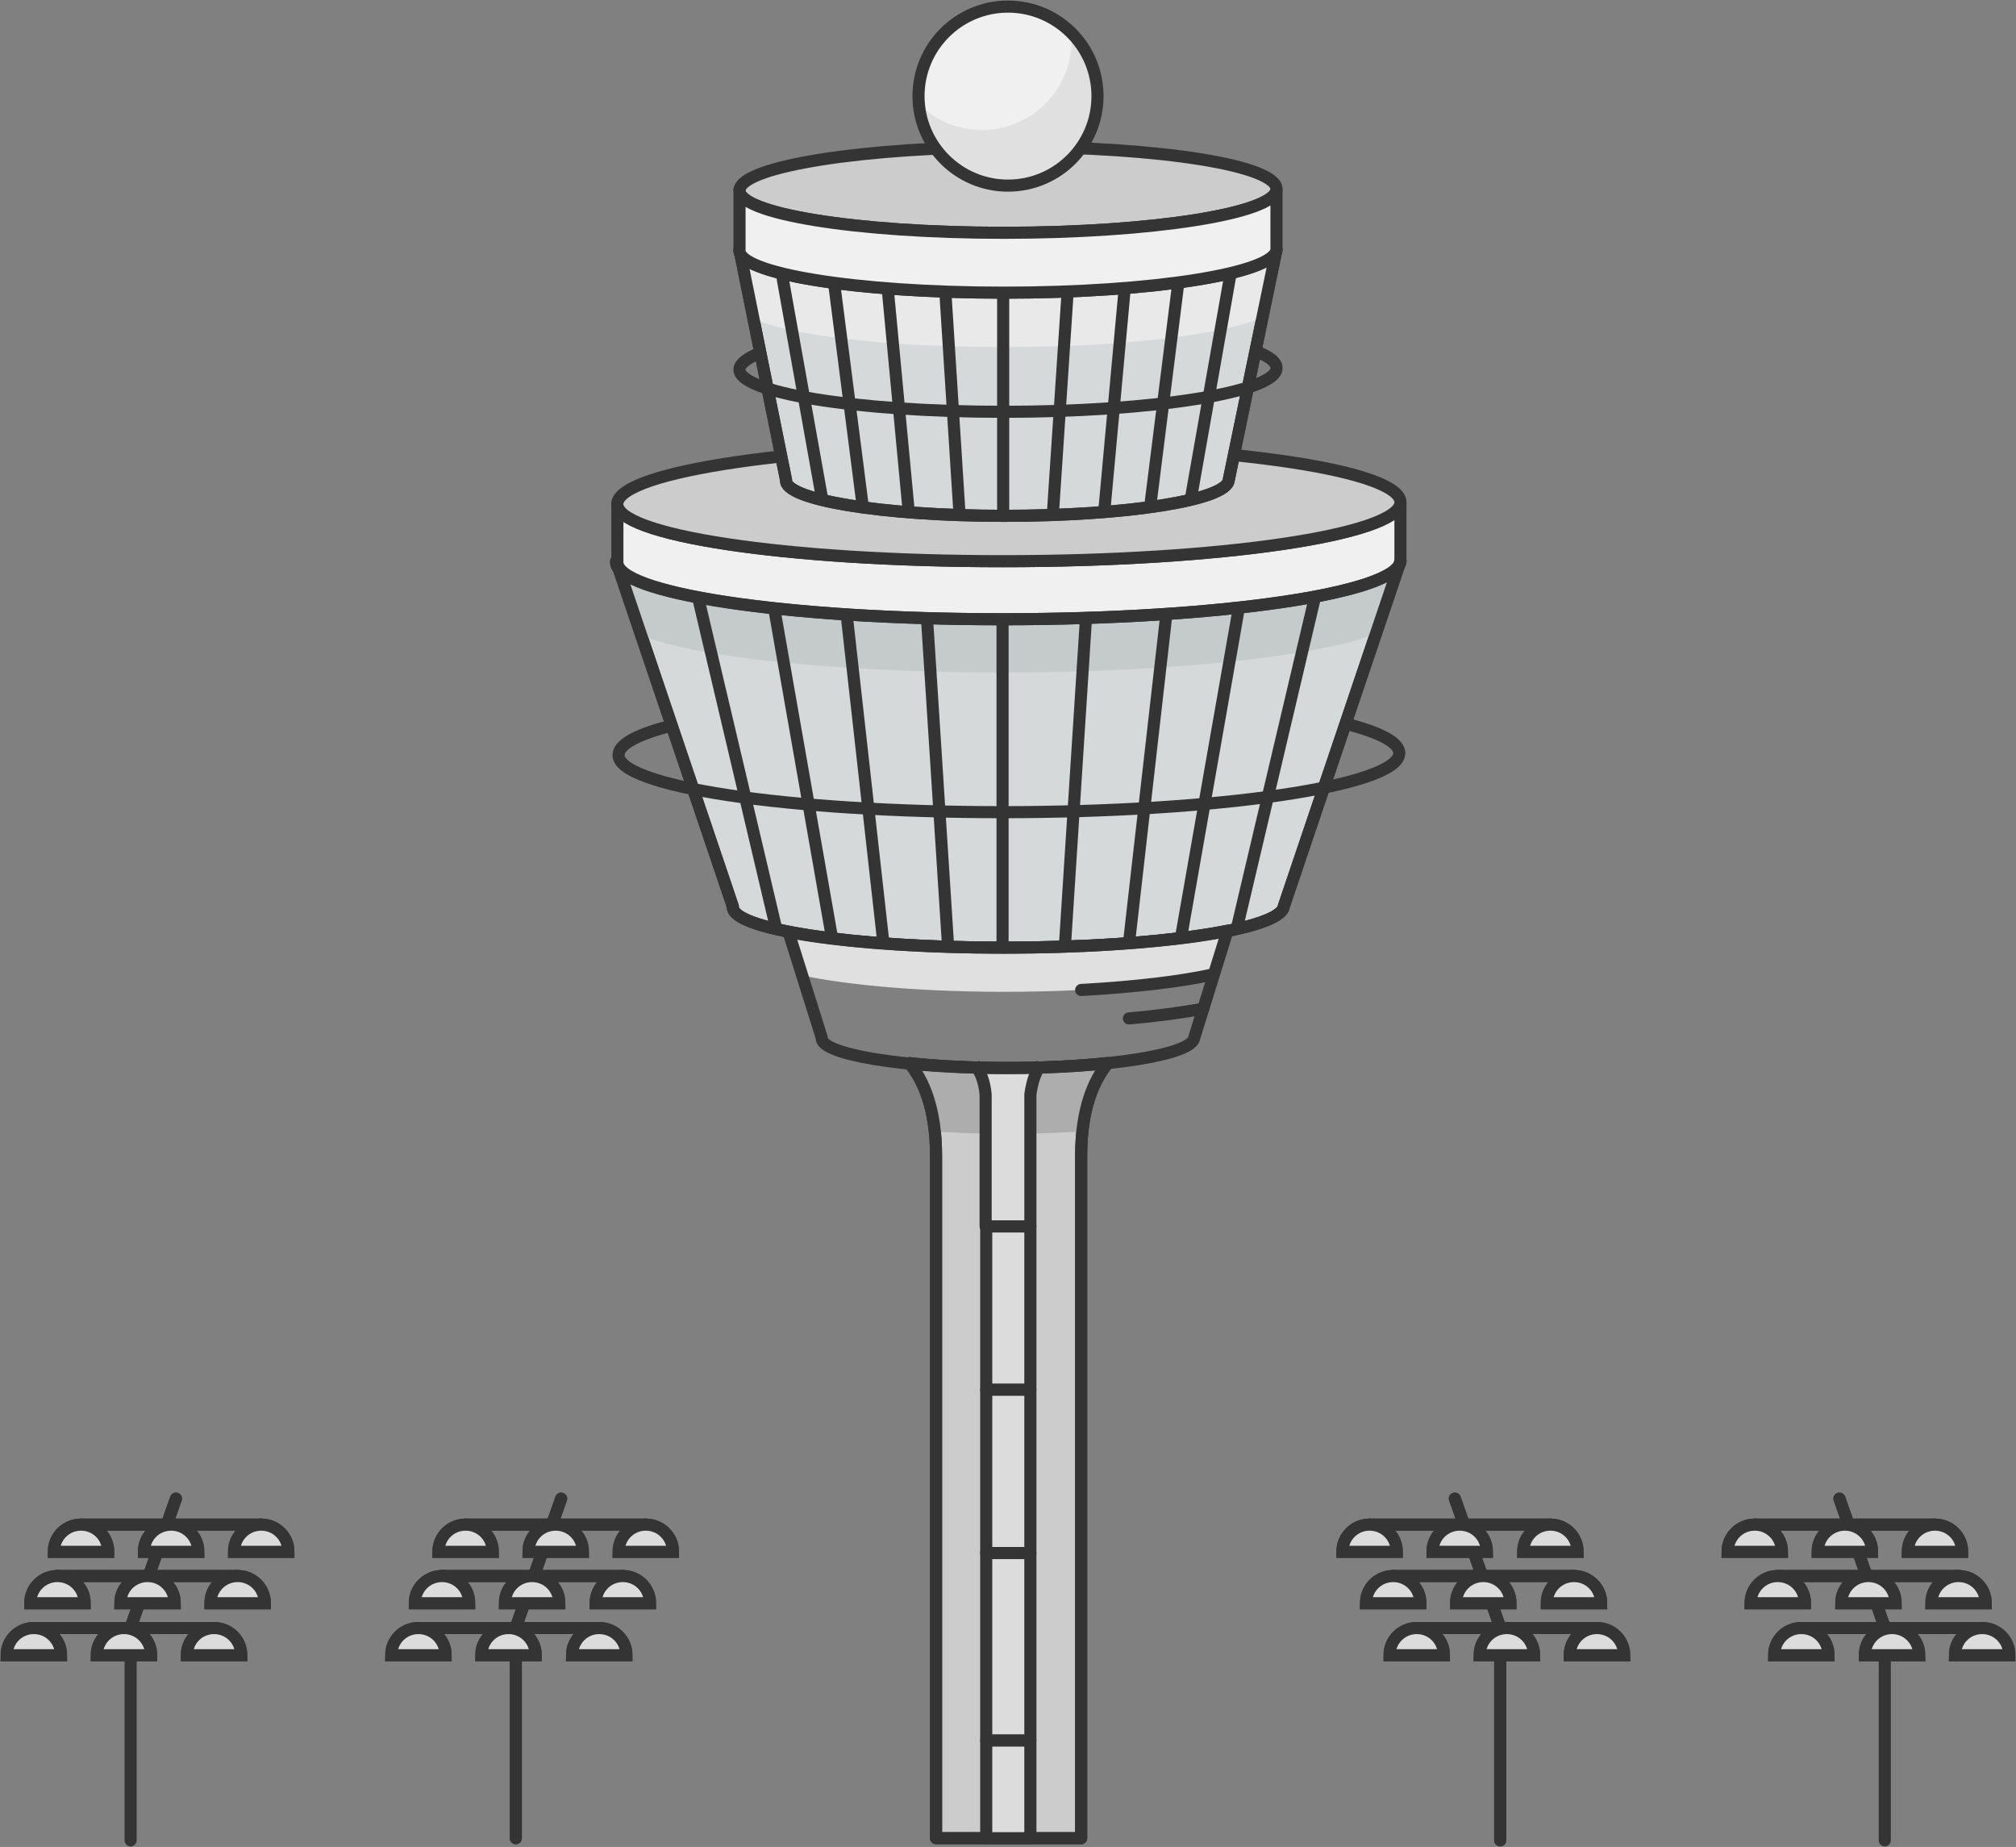 <?xml version="1.0" encoding="utf-8"?>
<!-- Generator: Adobe Illustrator 16.0.4, SVG Export Plug-In . SVG Version: 6.00 Build 0)  -->
<!DOCTYPE svg PUBLIC "-//W3C//DTD SVG 1.1//EN" "http://www.w3.org/Graphics/SVG/1.1/DTD/svg11.dtd">
<svg version="1.1" id="Ebene_1" xmlns="http://www.w3.org/2000/svg" xmlns:xlink="http://www.w3.org/1999/xlink" x="0px" y="0px"
	 width="333.2px" height="305.2px" viewBox="0 0 333.2 305.2" enable-background="new 0 0 333.2 305.2" xml:space="preserve">
<rect x="0" y="0" width="333.2" height="305.2" fill="#808080" stroke="none"/>
<g>
	<g>
		<path fill="#CDCCCC" stroke="#343434" stroke-width="2" stroke-linejoin="round" stroke-miterlimit="10" d="M166.7,176.485
			c-6.097,0-11.693-0.3-16.39-0.8c2.298,2.799,4.397,7.496,4.397,15.292c0,16.99,0,112.784,0,112.784H166.7h11.993
			c0,0,0-95.794,0-112.784c0-7.796,2.099-12.493,4.397-15.292C178.193,176.186,172.597,176.485,166.7,176.485z"/>
		<path fill="#ADADAD" d="M150.21,175.686c1.899,2.299,3.598,5.797,4.197,11.294c3.598,0.199,7.496,0.399,11.693,0.399
			c4.497,0,8.794-0.2,12.692-0.399c0.599-5.397,2.298-8.995,4.197-11.194c-4.797,0.5-10.394,0.799-16.39,0.799
			C160.604,176.485,154.907,176.186,150.21,175.686z"/>
		<path fill="#DCDCDD" stroke="#343434" stroke-width="2" stroke-linejoin="round" stroke-miterlimit="10" d="M161.104,175.886
			c0.799,1,1.599,2.599,1.799,4.997v21.787h3.698h3.698v-21.787c0.3-2.398,1-3.998,1.799-4.997"/>
		<path fill="#D5D9D9" stroke="#343434" stroke-width="2" stroke-linejoin="round" stroke-miterlimit="10" d="M121.127,149.801
			c-0.399,3.698,19.688,6.796,44.773,6.796c25.085,0,45.772-2.998,46.272-6.796l19.289-57.065
			c-0.601,5.297-30.082,9.594-65.861,9.594c-35.778,0-64.361-4.297-63.761-9.594L121.127,149.801z"/>
		<path fill="none" stroke="#343434" stroke-width="2" stroke-linejoin="round" stroke-miterlimit="10" d="M166.7,176.485
			c-6.097,0-11.693-0.3-16.39-0.8c2.298,2.799,4.397,7.496,4.397,15.292c0,16.99,0,112.784,0,112.784H166.7h11.993
			c0,0,0-95.794,0-112.784c0-7.796,2.099-12.493,4.397-15.292C178.193,176.186,172.597,176.485,166.7,176.485z"/>
		<g>
			<path fill="#E9E9EA" d="M102.239,93.936l-0.4-1.2C101.739,93.136,101.939,93.536,102.239,93.936z"/>
			<path fill="#E9E9EA" d="M231.461,92.636l-0.2,0.6C231.361,93.036,231.461,92.836,231.461,92.636z"/>
			<path fill="#C5CACA" d="M165.601,102.33c-32.98,0-59.764-3.698-63.361-8.395l3.797,11.093c9.095,3.597,32.281,6.096,59.564,6.096
				c28.183,0,52.468-2.698,61.762-6.396l3.898-11.393C228.563,98.333,199.98,102.33,165.601,102.33z"/>
		</g>
		<path fill="#F1F0F1" stroke="#343434" stroke-width="2" stroke-linejoin="round" stroke-miterlimit="10" d="M102.039,92.736
			c-0.6,5.297,27.983,9.594,63.662,9.594s65.16-4.297,65.761-9.594v-9.594c-0.601,5.297-29.982,9.594-65.761,9.594
			c-35.779,0-64.262-4.297-63.662-9.594V92.736z"/>
		<path fill="#CDCCCC" stroke="#343434" stroke-width="2" stroke-linejoin="round" stroke-miterlimit="10" d="M231.461,83.142
			c-0.601,5.297-29.982,9.594-65.761,9.594c-35.779,0-64.262-4.297-63.662-9.594c0.6-5.297,29.982-9.594,65.76-9.594
			S231.961,77.845,231.461,83.142z"/>
		<path fill="#D5D9D9" stroke="#343434" stroke-width="2" stroke-linejoin="round" stroke-miterlimit="10" d="M210.974,41.267
			c-0.4,3.897-20.589,7.096-45.074,7.096c-24.485,0-44.073-3.198-43.673-7.096l7.695,38.078c-0.299,3.198,15.791,5.896,35.979,5.896
			c20.188,0,36.878-2.599,37.177-5.896L210.974,41.267z"/>
		<g>
			<path fill="#E9E9EA" d="M165.9,48.362c-23.086,0-41.675-2.798-43.474-6.396l2.199,10.693c5.796,2.798,22.087,4.697,41.275,4.697
				c19.888,0,36.878-2.099,42.774-4.997l2.3-11.193C210.574,45.264,190.486,48.362,165.9,48.362z"/>
			<path fill="#E9E9EA" d="M122.427,41.966l-0.1-0.7C122.227,41.466,122.327,41.766,122.427,41.966z"/>
		</g>
		<path fill="none" stroke="#343434" stroke-width="2" stroke-linejoin="round" stroke-miterlimit="10" d="M210.974,41.267
			c-0.4,3.897-20.589,7.096-45.074,7.096c-24.485,0-44.073-3.198-43.673-7.096l7.695,38.078c-0.299,3.198,15.791,5.896,35.979,5.896
			c20.188,0,36.878-2.599,37.177-5.896L210.974,41.267z"/>
		<path fill="#CDCCCC" stroke="#343434" stroke-width="2" stroke-linejoin="round" stroke-miterlimit="10" d="M210.974,31.373
			c-0.4,3.897-20.589,7.096-45.074,7.096c-24.485,0-44.073-3.198-43.673-7.096c0.399-3.897,20.587-7.096,45.073-7.096
			C191.785,24.277,211.373,27.375,210.974,31.373z"/>
		<path fill="#F1F0F1" stroke="#343434" stroke-width="2" stroke-linejoin="round" stroke-miterlimit="10" d="M122.227,41.267
			c-0.4,3.897,19.188,7.096,43.673,7.096c24.485,0,44.673-3.198,45.074-7.096v-9.894c-0.4,3.897-20.589,7.096-45.074,7.096
			c-24.485,0-44.073-3.198-43.673-7.096V41.267L122.227,41.267z"/>
		<g>
			<circle fill="#F1F0F1" cx="166.6" cy="15.882" r="14.791"/>
		</g>
		<path fill="#E1E0E0" d="M176.994,5.388c0,0.399,0.1,0.899,0.1,1.299c0,8.195-6.596,14.792-14.791,14.792
			c-4.098,0-7.695-1.599-10.394-4.298c0.7,7.496,6.996,13.492,14.691,13.492c8.195,0,14.791-6.596,14.791-14.791
			C181.391,11.784,179.692,8.087,176.994,5.388z"/>
		
			<circle fill="none" stroke="#343434" stroke-width="2" stroke-linejoin="round" stroke-miterlimit="10" cx="166.6" cy="15.882" r="14.791"/>
		<path fill="none" stroke="#343434" stroke-width="2" stroke-linejoin="round" stroke-miterlimit="10" d="M222.167,119.52
			c5.896,1.499,9.295,3.198,9.095,5.097c-0.601,5.297-29.882,9.594-65.561,9.594s-64.062-4.297-63.461-9.594
			c0.199-1.799,3.498-3.398,9.094-4.797"/>
		<path fill="none" stroke="#343434" stroke-width="2" stroke-linejoin="round" stroke-miterlimit="10" d="M207.576,58.057
			c2.298,0.899,3.498,1.799,3.398,2.898c-0.4,3.897-20.589,7.096-45.074,7.096c-24.485,0-44.073-3.198-43.673-7.096
			c0.1-0.899,1.299-1.799,3.498-2.698"/>
		
			<line fill="none" stroke="#343434" stroke-width="2" stroke-linejoin="round" stroke-miterlimit="10" x1="165.701" y1="102.33" x2="165.701" y2="156.597"/>
		
			<line fill="none" stroke="#343434" stroke-width="2" stroke-linejoin="round" stroke-miterlimit="10" x1="179.492" y1="102.13" x2="175.994" y2="156.498"/>
		
			<line fill="none" stroke="#343434" stroke-width="2" stroke-linejoin="round" stroke-miterlimit="10" x1="186.588" y1="155.898" x2="192.785" y2="101.431"/>
		
			<line fill="none" stroke="#343434" stroke-width="2" stroke-linejoin="round" stroke-miterlimit="10" x1="195.182" y1="154.999" x2="204.777" y2="100.332"/>
		
			<line fill="none" stroke="#343434" stroke-width="2" stroke-linejoin="round" stroke-miterlimit="10" x1="217.37" y1="98.533" x2="204.377" y2="153.599"/>
		<path fill="#E1E0E0" d="M169.099,156.597c-0.1,0-0.1,0-0.2,0c-0.899,0-1.799,0-2.698,0c-0.1,0-0.1,0-0.2,0l0,0c0,0,0,0-0.1,0
			c-14.591,0-27.383-1-35.578-2.598l2.298,7.195c7.496,1.599,19.588,2.699,33.38,2.699c14.191,0,26.884-1.1,34.679-2.898l2.3-7.196
			C195.083,155.398,182.89,156.397,169.099,156.597z"/>
		
			<line fill="none" stroke="#343434" stroke-width="2" stroke-linejoin="round" stroke-miterlimit="10" x1="165.801" y1="47.862" x2="165.801" y2="85.24"/>
		
			<line fill="none" stroke="#343434" stroke-width="2" stroke-linejoin="round" stroke-miterlimit="10" x1="176.494" y1="47.663" x2="173.996" y2="85.24"/>
		
			<line fill="none" stroke="#343434" stroke-width="2" stroke-linejoin="round" stroke-miterlimit="10" x1="185.888" y1="47.663" x2="182.49" y2="84.741"/>
		
			<line fill="none" stroke="#343434" stroke-width="2" stroke-linejoin="round" stroke-miterlimit="10" x1="194.784" y1="46.463" x2="190.085" y2="83.841"/>
		
			<line fill="none" stroke="#343434" stroke-width="2" stroke-linejoin="round" stroke-miterlimit="10" x1="203.377" y1="45.264" x2="196.782" y2="82.642"/>
		
			<line fill="none" stroke="#343434" stroke-width="2" stroke-linejoin="round" stroke-miterlimit="10" x1="156.207" y1="47.663" x2="158.605" y2="85.24"/>
		
			<line fill="none" stroke="#343434" stroke-width="2" stroke-linejoin="round" stroke-miterlimit="10" x1="146.712" y1="47.663" x2="150.21" y2="84.741"/>
		
			<line fill="none" stroke="#343434" stroke-width="2" stroke-linejoin="round" stroke-miterlimit="10" x1="137.818" y1="46.463" x2="142.615" y2="83.841"/>
		
			<line fill="none" stroke="#343434" stroke-width="2" stroke-linejoin="round" stroke-miterlimit="10" x1="129.223" y1="45.264" x2="135.918" y2="82.642"/>
		<path fill="none" stroke="#343434" stroke-width="2" stroke-linecap="round" stroke-linejoin="round" stroke-miterlimit="10" d="
			M178.693,163.593c8.895-0.5,16.59-1.399,21.887-2.598"/>
		<path fill="none" stroke="#343434" stroke-width="2" stroke-linecap="round" stroke-linejoin="round" stroke-miterlimit="10" d="
			M186.588,168.291c4.698-0.4,8.895-1,12.292-1.599"/>
		
			<rect x="163.002" y="202.669" fill="#DCDCDD" stroke="#343434" stroke-width="2" stroke-linejoin="round" stroke-miterlimit="10" width="7.296" height="26.984"/>
		
			<rect x="163.002" y="229.653" fill="#DCDCDD" stroke="#343434" stroke-width="2" stroke-linejoin="round" stroke-miterlimit="10" width="7.296" height="26.984"/>
		
			<rect x="163.002" y="256.638" fill="#DCDCDD" stroke="#343434" stroke-width="2" stroke-linejoin="round" stroke-miterlimit="10" width="7.296" height="30.981"/>
		
			<rect x="163.002" y="287.619" fill="#DCDCDD" stroke="#343434" stroke-width="2" stroke-linejoin="round" stroke-miterlimit="10" width="7.296" height="16.142"/>
		
			<line fill="none" stroke="#343434" stroke-width="2" stroke-linejoin="round" stroke-miterlimit="10" x1="153.208" y1="102.13" x2="156.706" y2="156.498"/>
		
			<line fill="none" stroke="#343434" stroke-width="2" stroke-linejoin="round" stroke-miterlimit="10" x1="139.916" y1="101.431" x2="146.012" y2="155.898"/>
		
			<line fill="none" stroke="#343434" stroke-width="2" stroke-linejoin="round" stroke-miterlimit="10" x1="127.923" y1="100.332" x2="137.518" y2="154.999"/>
		
			<line fill="none" stroke="#343434" stroke-width="2" stroke-linejoin="round" stroke-miterlimit="10" x1="115.331" y1="98.533" x2="128.323" y2="153.599"/>
	</g>
	<g>
		<g>
			<g>
				
					<line fill="none" stroke="#343434" stroke-width="2" stroke-linecap="round" stroke-miterlimit="10" x1="311.512" y1="304.108" x2="311.512" y2="268.93"/>
			</g>
			<g>
				
					<line fill="none" stroke="#343434" stroke-width="2" stroke-linecap="round" stroke-linejoin="round" stroke-miterlimit="10" x1="327.603" y1="269.029" x2="297.821" y2="269.029"/>
				
					<line fill="none" stroke="#343434" stroke-width="2" stroke-linecap="round" stroke-linejoin="round" stroke-miterlimit="10" x1="290.026" y1="251.94" x2="319.808" y2="251.94"/>
				
					<line fill="none" stroke="#343434" stroke-width="2" stroke-linecap="round" stroke-linejoin="round" stroke-miterlimit="10" x1="293.923" y1="260.435" x2="323.707" y2="260.435"/>
			</g>
			
				<line fill="none" stroke="#343434" stroke-width="2" stroke-linecap="round" stroke-linejoin="round" stroke-miterlimit="10" x1="311.512" y1="268.93" x2="304.017" y2="247.643"/>
		</g>
		<path fill="#DCDCDD" stroke="#343434" stroke-width="2" stroke-miterlimit="10" d="M289.326,264.933
			c0-2.499,1.999-4.498,4.497-4.498c2.499,0,4.498,1.999,4.498,4.498H289.326z"/>
		<path fill="#DCDCDD" stroke="#343434" stroke-width="2" stroke-miterlimit="10" d="M304.317,264.933c0-2.499,2-4.498,4.498-4.498
			s4.496,1.999,4.496,4.498H304.317z"/>
		<path fill="#DCDCDD" stroke="#343434" stroke-width="2" stroke-miterlimit="10" d="M319.209,264.933
			c0-2.499,1.999-4.498,4.497-4.498s4.497,1.999,4.497,4.498H319.209z"/>
		<path fill="#DCDCDD" stroke="#343434" stroke-width="2" stroke-miterlimit="10" d="M293.224,273.526
			c0-2.498,1.999-4.497,4.497-4.497s4.497,1.999,4.497,4.497H293.224z"/>
		<path fill="#DCDCDD" stroke="#343434" stroke-width="2" stroke-miterlimit="10" d="M308.215,273.526
			c0-2.498,1.998-4.497,4.498-4.497c2.498,0,4.497,1.999,4.497,4.497H308.215z"/>
		<path fill="#DCDCDD" stroke="#343434" stroke-width="2" stroke-miterlimit="10" d="M323.106,273.526
			c0-2.498,1.999-4.497,4.497-4.497c2.499,0,4.498,1.999,4.498,4.497H323.106z"/>
		<path fill="#DCDCDD" stroke="#343434" stroke-width="2" stroke-miterlimit="10" d="M285.528,256.438
			c0-2.499,1.999-4.497,4.498-4.497c2.498,0,4.497,1.998,4.497,4.497H285.528z"/>
		<path fill="#DCDCDD" stroke="#343434" stroke-width="2" stroke-miterlimit="10" d="M300.419,256.438
			c0-2.499,1.999-4.497,4.498-4.497s4.497,1.998,4.497,4.497H300.419z"/>
		<path fill="#DCDCDD" stroke="#343434" stroke-width="2" stroke-miterlimit="10" d="M315.311,256.438
			c0-2.499,1.999-4.497,4.497-4.497c2.499,0,4.498,1.998,4.498,4.497H315.311z"/>
	</g>
	<g>
		<g>
			<g>
				
					<line fill="none" stroke="#343434" stroke-width="2" stroke-linecap="round" stroke-miterlimit="10" x1="247.952" y1="304.108" x2="247.952" y2="268.93"/>
			</g>
			<g>
				
					<line fill="none" stroke="#343434" stroke-width="2" stroke-linecap="round" stroke-linejoin="round" stroke-miterlimit="10" x1="264.042" y1="269.029" x2="234.159" y2="269.029"/>
				
					<line fill="none" stroke="#343434" stroke-width="2" stroke-linecap="round" stroke-linejoin="round" stroke-miterlimit="10" x1="226.364" y1="251.94" x2="256.247" y2="251.94"/>
				
					<line fill="none" stroke="#343434" stroke-width="2" stroke-linecap="round" stroke-linejoin="round" stroke-miterlimit="10" x1="230.262" y1="260.435" x2="260.143" y2="260.435"/>
			</g>
			
				<line fill="none" stroke="#343434" stroke-width="2" stroke-linecap="round" stroke-linejoin="round" stroke-miterlimit="10" x1="247.952" y1="268.93" x2="240.456" y2="247.643"/>
		</g>
		<path fill="#DCDCDD" stroke="#343434" stroke-width="2" stroke-miterlimit="10" d="M225.764,264.933
			c0-2.499,1.999-4.498,4.498-4.498c2.498,0,4.497,1.999,4.497,4.498H225.764z"/>
		<path fill="#DCDCDD" stroke="#343434" stroke-width="2" stroke-miterlimit="10" d="M240.655,264.933
			c0-2.499,1.999-4.498,4.497-4.498c2.499,0,4.498,1.999,4.498,4.498H240.655z"/>
		<path fill="#DCDCDD" stroke="#343434" stroke-width="2" stroke-miterlimit="10" d="M255.646,264.933
			c0-2.499,1.999-4.498,4.497-4.498c2.499,0,4.497,1.999,4.497,4.498H255.646z"/>
		<path fill="#DCDCDD" stroke="#343434" stroke-width="2" stroke-miterlimit="10" d="M229.662,273.526
			c0-2.498,1.999-4.497,4.497-4.497c2.499,0,4.497,1.999,4.497,4.497H229.662z"/>
		<path fill="#DCDCDD" stroke="#343434" stroke-width="2" stroke-miterlimit="10" d="M244.553,273.526
			c0-2.498,1.999-4.497,4.497-4.497c2.499,0,4.497,1.999,4.497,4.497H244.553z"/>
		<path fill="#DCDCDD" stroke="#343434" stroke-width="2" stroke-miterlimit="10" d="M259.445,273.526
			c0-2.498,1.998-4.497,4.497-4.497c2.498,0,4.497,1.999,4.497,4.497H259.445z"/>
		<path fill="#DCDCDD" stroke="#343434" stroke-width="2" stroke-miterlimit="10" d="M221.867,256.438
			c0-2.499,1.999-4.497,4.497-4.497c2.499,0,4.497,1.998,4.497,4.497H221.867z"/>
		<path fill="#DCDCDD" stroke="#343434" stroke-width="2" stroke-miterlimit="10" d="M236.758,256.438
			c0-2.499,1.998-4.497,4.497-4.497c2.498,0,4.497,1.998,4.497,4.497H236.758z"/>
		<path fill="#DCDCDD" stroke="#343434" stroke-width="2" stroke-miterlimit="10" d="M251.749,256.438
			c0-2.499,1.999-4.497,4.498-4.497c2.498,0,4.497,1.998,4.497,4.497H251.749z"/>
	</g>
	<g>
		<g>
			<g>
				
					<line fill="none" stroke="#343434" stroke-width="2" stroke-linecap="round" stroke-linejoin="round" stroke-miterlimit="10" x1="327.603" y1="269.029" x2="297.821" y2="269.029"/>
				
					<line fill="none" stroke="#343434" stroke-width="2" stroke-linecap="round" stroke-linejoin="round" stroke-miterlimit="10" x1="290.026" y1="251.94" x2="319.808" y2="251.94"/>
				
					<line fill="none" stroke="#343434" stroke-width="2" stroke-linecap="round" stroke-linejoin="round" stroke-miterlimit="10" x1="293.923" y1="260.435" x2="323.707" y2="260.435"/>
			</g>
			
				<line fill="none" stroke="#343434" stroke-width="2" stroke-linecap="round" stroke-linejoin="round" stroke-miterlimit="10" x1="311.512" y1="268.93" x2="304.017" y2="247.643"/>
		</g>
		<path fill="#DCDCDD" stroke="#343434" stroke-width="2" stroke-miterlimit="10" d="M289.326,264.933
			c0-2.499,1.999-4.498,4.497-4.498c2.499,0,4.498,1.999,4.498,4.498H289.326z"/>
		<path fill="#DCDCDD" stroke="#343434" stroke-width="2" stroke-miterlimit="10" d="M304.317,264.933c0-2.499,2-4.498,4.498-4.498
			s4.496,1.999,4.496,4.498H304.317z"/>
		<path fill="#DCDCDD" stroke="#343434" stroke-width="2" stroke-miterlimit="10" d="M319.209,264.933
			c0-2.499,1.999-4.498,4.497-4.498s4.497,1.999,4.497,4.498H319.209z"/>
		<path fill="#DCDCDD" stroke="#343434" stroke-width="2" stroke-miterlimit="10" d="M293.224,273.526
			c0-2.498,1.999-4.497,4.497-4.497s4.497,1.999,4.497,4.497H293.224z"/>
		<path fill="#DCDCDD" stroke="#343434" stroke-width="2" stroke-miterlimit="10" d="M308.215,273.526
			c0-2.498,1.998-4.497,4.498-4.497c2.498,0,4.497,1.999,4.497,4.497H308.215z"/>
		<path fill="#DCDCDD" stroke="#343434" stroke-width="2" stroke-miterlimit="10" d="M323.106,273.526
			c0-2.498,1.999-4.497,4.497-4.497c2.499,0,4.498,1.999,4.498,4.497H323.106z"/>
		<path fill="#DCDCDD" stroke="#343434" stroke-width="2" stroke-miterlimit="10" d="M285.528,256.438
			c0-2.499,1.999-4.497,4.498-4.497c2.498,0,4.497,1.998,4.497,4.497H285.528z"/>
		<path fill="#DCDCDD" stroke="#343434" stroke-width="2" stroke-miterlimit="10" d="M300.419,256.438
			c0-2.499,1.999-4.497,4.498-4.497s4.497,1.998,4.497,4.497H300.419z"/>
		<path fill="#DCDCDD" stroke="#343434" stroke-width="2" stroke-miterlimit="10" d="M315.311,256.438
			c0-2.499,1.999-4.497,4.497-4.497c2.499,0,4.498,1.998,4.498,4.497H315.311z"/>
	</g>
	<g>
		<g>
			<g>
				
					<line fill="none" stroke="#343434" stroke-width="2" stroke-linecap="round" stroke-miterlimit="10" x1="247.952" y1="304.108" x2="247.952" y2="268.93"/>
			</g>
			<g>
				
					<line fill="none" stroke="#343434" stroke-width="2" stroke-linecap="round" stroke-linejoin="round" stroke-miterlimit="10" x1="264.042" y1="269.029" x2="234.159" y2="269.029"/>
				
					<line fill="none" stroke="#343434" stroke-width="2" stroke-linecap="round" stroke-linejoin="round" stroke-miterlimit="10" x1="226.364" y1="251.94" x2="256.247" y2="251.94"/>
				
					<line fill="none" stroke="#343434" stroke-width="2" stroke-linecap="round" stroke-linejoin="round" stroke-miterlimit="10" x1="230.262" y1="260.435" x2="260.143" y2="260.435"/>
			</g>
			
				<line fill="none" stroke="#343434" stroke-width="2" stroke-linecap="round" stroke-linejoin="round" stroke-miterlimit="10" x1="247.952" y1="268.93" x2="240.456" y2="247.643"/>
		</g>
		<path fill="#DCDCDD" stroke="#343434" stroke-width="2" stroke-miterlimit="10" d="M225.764,264.933
			c0-2.499,1.999-4.498,4.498-4.498c2.498,0,4.497,1.999,4.497,4.498H225.764z"/>
		<path fill="#DCDCDD" stroke="#343434" stroke-width="2" stroke-miterlimit="10" d="M240.655,264.933
			c0-2.499,1.999-4.498,4.497-4.498c2.499,0,4.498,1.999,4.498,4.498H240.655z"/>
		<path fill="#DCDCDD" stroke="#343434" stroke-width="2" stroke-miterlimit="10" d="M255.646,264.933
			c0-2.499,1.999-4.498,4.497-4.498c2.499,0,4.497,1.999,4.497,4.498H255.646z"/>
		<path fill="#DCDCDD" stroke="#343434" stroke-width="2" stroke-miterlimit="10" d="M229.662,273.526
			c0-2.498,1.999-4.497,4.497-4.497c2.499,0,4.497,1.999,4.497,4.497H229.662z"/>
		<path fill="#DCDCDD" stroke="#343434" stroke-width="2" stroke-miterlimit="10" d="M244.553,273.526
			c0-2.498,1.999-4.497,4.497-4.497c2.499,0,4.497,1.999,4.497,4.497H244.553z"/>
		<path fill="#DCDCDD" stroke="#343434" stroke-width="2" stroke-miterlimit="10" d="M259.445,273.526
			c0-2.498,1.998-4.497,4.497-4.497c2.498,0,4.497,1.999,4.497,4.497H259.445z"/>
		<path fill="#DCDCDD" stroke="#343434" stroke-width="2" stroke-miterlimit="10" d="M221.867,256.438
			c0-2.499,1.999-4.497,4.497-4.497c2.499,0,4.497,1.998,4.497,4.497H221.867z"/>
		<path fill="#DCDCDD" stroke="#343434" stroke-width="2" stroke-miterlimit="10" d="M236.758,256.438
			c0-2.499,1.998-4.497,4.497-4.497c2.498,0,4.497,1.998,4.497,4.497H236.758z"/>
		<path fill="#DCDCDD" stroke="#343434" stroke-width="2" stroke-miterlimit="10" d="M251.749,256.438
			c0-2.499,1.999-4.497,4.498-4.497c2.498,0,4.497,1.998,4.497,4.497H251.749z"/>
	</g>
	<g>
		<g>
			<g>
				
					<line fill="none" stroke="#343434" stroke-width="2" stroke-linecap="round" stroke-miterlimit="10" x1="21.587" y1="304.108" x2="21.587" y2="268.93"/>
			</g>
			<g>
				
					<line fill="none" stroke="#343434" stroke-width="2" stroke-linecap="round" stroke-linejoin="round" stroke-miterlimit="10" x1="5.597" y1="269.029" x2="35.379" y2="269.029"/>
				
					<line fill="none" stroke="#343434" stroke-width="2" stroke-linecap="round" stroke-linejoin="round" stroke-miterlimit="10" x1="43.174" y1="251.94" x2="13.392" y2="251.94"/>
				
					<line fill="none" stroke="#343434" stroke-width="2" stroke-linecap="round" stroke-linejoin="round" stroke-miterlimit="10" x1="39.276" y1="260.435" x2="9.494" y2="260.435"/>
			</g>
			
				<line fill="none" stroke="#343434" stroke-width="2" stroke-linecap="round" stroke-linejoin="round" stroke-miterlimit="10" x1="21.587" y1="268.93" x2="29.083" y2="247.643"/>
		</g>
		<path fill="#DCDCDD" stroke="#343434" stroke-width="2" stroke-miterlimit="10" d="M43.774,264.933
			c0-2.499-1.999-4.498-4.498-4.498s-4.497,1.999-4.497,4.498H43.774z"/>
		<path fill="#DCDCDD" stroke="#343434" stroke-width="2" stroke-miterlimit="10" d="M28.883,264.933
			c0-2.499-1.999-4.498-4.497-4.498s-4.498,1.999-4.498,4.498H28.883z"/>
		<path fill="#DCDCDD" stroke="#343434" stroke-width="2" stroke-miterlimit="10" d="M13.992,264.933
			c0-2.499-1.999-4.498-4.498-4.498s-4.497,1.999-4.497,4.498H13.992z"/>
		<path fill="#DCDCDD" stroke="#343434" stroke-width="2" stroke-miterlimit="10" d="M39.876,273.526
			c0-2.498-1.999-4.497-4.498-4.497s-4.497,1.999-4.497,4.497H39.876z"/>
		<path fill="#DCDCDD" stroke="#343434" stroke-width="2" stroke-miterlimit="10" d="M24.985,273.526
			c0-2.498-1.999-4.497-4.497-4.497c-2.499,0-4.498,1.999-4.498,4.497H24.985z"/>
		<path fill="#DCDCDD" stroke="#343434" stroke-width="2" stroke-miterlimit="10" d="M10.094,273.526
			c0-2.498-1.999-4.497-4.497-4.497s-4.498,1.999-4.498,4.497H10.094z"/>
		<path fill="#DCDCDD" stroke="#343434" stroke-width="2" stroke-miterlimit="10" d="M47.671,256.438
			c0-2.499-1.999-4.497-4.498-4.497c-2.498,0-4.497,1.998-4.497,4.497H47.671z"/>
		<path fill="#DCDCDD" stroke="#343434" stroke-width="2" stroke-miterlimit="10" d="M32.78,256.438
			c0-2.499-1.999-4.497-4.497-4.497s-4.498,1.998-4.498,4.497H32.78z"/>
		<path fill="#DCDCDD" stroke="#343434" stroke-width="2" stroke-miterlimit="10" d="M17.89,256.438
			c0-2.499-1.999-4.497-4.498-4.497s-4.497,1.998-4.497,4.497H17.89z"/>
	</g>
	<g>
		<g>
			<g>
				
					<line fill="none" stroke="#343434" stroke-width="2" stroke-linecap="round" stroke-miterlimit="10" x1="85.249" y1="303.761" x2="85.249" y2="268.93"/>
			</g>
			<g>
				
					<line fill="none" stroke="#343434" stroke-width="2" stroke-linecap="round" stroke-linejoin="round" stroke-miterlimit="10" x1="69.158" y1="269.029" x2="98.941" y2="269.029"/>
				
					<line fill="none" stroke="#343434" stroke-width="2" stroke-linecap="round" stroke-linejoin="round" stroke-miterlimit="10" x1="106.736" y1="251.94" x2="76.954" y2="251.94"/>
				
					<line fill="none" stroke="#343434" stroke-width="2" stroke-linecap="round" stroke-linejoin="round" stroke-miterlimit="10" x1="102.839" y1="260.435" x2="73.056" y2="260.435"/>
			</g>
			
				<line fill="none" stroke="#343434" stroke-width="2" stroke-linecap="round" stroke-linejoin="round" stroke-miterlimit="10" x1="85.249" y1="268.93" x2="92.745" y2="247.643"/>
		</g>
		<path fill="#DCDCDD" stroke="#343434" stroke-width="2" stroke-miterlimit="10" d="M107.436,264.933
			c0-2.499-1.999-4.498-4.497-4.498s-4.498,1.999-4.498,4.498H107.436z"/>
		<path fill="#DCDCDD" stroke="#343434" stroke-width="2" stroke-miterlimit="10" d="M92.445,264.933
			c0-2.499-1.999-4.498-4.498-4.498c-2.499,0-4.497,1.999-4.497,4.498H92.445z"/>
		<path fill="#DCDCDD" stroke="#343434" stroke-width="2" stroke-miterlimit="10" d="M77.553,264.933
			c0-2.499-1.999-4.498-4.497-4.498c-2.499,0-4.498,1.999-4.498,4.498H77.553z"/>
		<path fill="#DCDCDD" stroke="#343434" stroke-width="2" stroke-miterlimit="10" d="M103.538,273.526
			c0-2.498-1.999-4.497-4.498-4.497c-2.498,0-4.497,1.999-4.497,4.497H103.538z"/>
		<path fill="#DCDCDD" stroke="#343434" stroke-width="2" stroke-miterlimit="10" d="M88.546,273.526
			c0-2.498-1.999-4.497-4.497-4.497s-4.497,1.999-4.497,4.497H88.546z"/>
		<path fill="#DCDCDD" stroke="#343434" stroke-width="2" stroke-miterlimit="10" d="M73.656,273.526
			c0-2.498-1.999-4.497-4.498-4.497s-4.497,1.999-4.497,4.497H73.656z"/>
		<path fill="#DCDCDD" stroke="#343434" stroke-width="2" stroke-miterlimit="10" d="M111.233,256.438
			c0-2.499-1.999-4.497-4.497-4.497s-4.497,1.998-4.497,4.497H111.233z"/>
		<path fill="#DCDCDD" stroke="#343434" stroke-width="2" stroke-miterlimit="10" d="M96.343,256.438
			c0-2.499-1.999-4.497-4.498-4.497c-2.499,0-4.498,1.998-4.498,4.497H96.343z"/>
		<path fill="#DCDCDD" stroke="#343434" stroke-width="2" stroke-miterlimit="10" d="M81.451,256.438
			c0-2.499-1.999-4.497-4.497-4.497s-4.498,1.998-4.498,4.497H81.451z"/>
	</g>
	<g>
		<g>
			<g>
				
					<line fill="none" stroke="#343434" stroke-width="2" stroke-linecap="round" stroke-linejoin="round" stroke-miterlimit="10" x1="5.597" y1="269.029" x2="35.379" y2="269.029"/>
				
					<line fill="none" stroke="#343434" stroke-width="2" stroke-linecap="round" stroke-linejoin="round" stroke-miterlimit="10" x1="43.174" y1="251.94" x2="13.392" y2="251.94"/>
				
					<line fill="none" stroke="#343434" stroke-width="2" stroke-linecap="round" stroke-linejoin="round" stroke-miterlimit="10" x1="39.276" y1="260.435" x2="9.494" y2="260.435"/>
			</g>
			
				<line fill="none" stroke="#343434" stroke-width="2" stroke-linecap="round" stroke-linejoin="round" stroke-miterlimit="10" x1="21.587" y1="268.93" x2="29.083" y2="247.643"/>
		</g>
		<path fill="#DCDCDD" stroke="#343434" stroke-width="2" stroke-miterlimit="10" d="M43.774,264.933
			c0-2.499-1.999-4.498-4.498-4.498s-4.497,1.999-4.497,4.498H43.774z"/>
		<path fill="#DCDCDD" stroke="#343434" stroke-width="2" stroke-miterlimit="10" d="M28.883,264.933
			c0-2.499-1.999-4.498-4.497-4.498s-4.498,1.999-4.498,4.498H28.883z"/>
		<path fill="#DCDCDD" stroke="#343434" stroke-width="2" stroke-miterlimit="10" d="M13.992,264.933
			c0-2.499-1.999-4.498-4.498-4.498s-4.497,1.999-4.497,4.498H13.992z"/>
		<path fill="#DCDCDD" stroke="#343434" stroke-width="2" stroke-miterlimit="10" d="M39.876,273.526
			c0-2.498-1.999-4.497-4.498-4.497s-4.497,1.999-4.497,4.497H39.876z"/>
		<path fill="#DCDCDD" stroke="#343434" stroke-width="2" stroke-miterlimit="10" d="M24.985,273.526
			c0-2.498-1.999-4.497-4.497-4.497c-2.499,0-4.498,1.999-4.498,4.497H24.985z"/>
		<path fill="#DCDCDD" stroke="#343434" stroke-width="2" stroke-miterlimit="10" d="M10.094,273.526
			c0-2.498-1.999-4.497-4.497-4.497s-4.498,1.999-4.498,4.497H10.094z"/>
		<path fill="#DCDCDD" stroke="#343434" stroke-width="2" stroke-miterlimit="10" d="M47.671,256.438
			c0-2.499-1.999-4.497-4.498-4.497c-2.498,0-4.497,1.998-4.497,4.497H47.671z"/>
		<path fill="#DCDCDD" stroke="#343434" stroke-width="2" stroke-miterlimit="10" d="M32.78,256.438
			c0-2.499-1.999-4.497-4.497-4.497s-4.498,1.998-4.498,4.497H32.78z"/>
		<path fill="#DCDCDD" stroke="#343434" stroke-width="2" stroke-miterlimit="10" d="M17.89,256.438
			c0-2.499-1.999-4.497-4.498-4.497s-4.497,1.998-4.497,4.497H17.89z"/>
	</g>
	<g>
		<g>
			<g>
				
					<line fill="none" stroke="#343434" stroke-width="2" stroke-linecap="round" stroke-miterlimit="10" x1="85.249" y1="303.761" x2="85.249" y2="268.93"/>
			</g>
			<g>
				
					<line fill="none" stroke="#343434" stroke-width="2" stroke-linecap="round" stroke-linejoin="round" stroke-miterlimit="10" x1="69.158" y1="269.029" x2="98.941" y2="269.029"/>
				
					<line fill="none" stroke="#343434" stroke-width="2" stroke-linecap="round" stroke-linejoin="round" stroke-miterlimit="10" x1="106.736" y1="251.94" x2="76.954" y2="251.94"/>
				
					<line fill="none" stroke="#343434" stroke-width="2" stroke-linecap="round" stroke-linejoin="round" stroke-miterlimit="10" x1="102.839" y1="260.435" x2="73.056" y2="260.435"/>
			</g>
			
				<line fill="none" stroke="#343434" stroke-width="2" stroke-linecap="round" stroke-linejoin="round" stroke-miterlimit="10" x1="85.249" y1="268.93" x2="92.745" y2="247.643"/>
		</g>
		<path fill="#DCDCDD" stroke="#343434" stroke-width="2" stroke-miterlimit="10" d="M107.436,264.933
			c0-2.499-1.999-4.498-4.497-4.498s-4.498,1.999-4.498,4.498H107.436z"/>
		<path fill="#DCDCDD" stroke="#343434" stroke-width="2" stroke-miterlimit="10" d="M92.445,264.933
			c0-2.499-1.999-4.498-4.498-4.498c-2.499,0-4.497,1.999-4.497,4.498H92.445z"/>
		<path fill="#DCDCDD" stroke="#343434" stroke-width="2" stroke-miterlimit="10" d="M77.553,264.933
			c0-2.499-1.999-4.498-4.497-4.498c-2.499,0-4.498,1.999-4.498,4.498H77.553z"/>
		<path fill="#DCDCDD" stroke="#343434" stroke-width="2" stroke-miterlimit="10" d="M103.538,273.526
			c0-2.498-1.999-4.497-4.498-4.497c-2.498,0-4.497,1.999-4.497,4.497H103.538z"/>
		<path fill="#DCDCDD" stroke="#343434" stroke-width="2" stroke-miterlimit="10" d="M88.546,273.526
			c0-2.498-1.999-4.497-4.497-4.497s-4.497,1.999-4.497,4.497H88.546z"/>
		<path fill="#DCDCDD" stroke="#343434" stroke-width="2" stroke-miterlimit="10" d="M73.656,273.526
			c0-2.498-1.999-4.497-4.498-4.497s-4.497,1.999-4.497,4.497H73.656z"/>
		<path fill="#DCDCDD" stroke="#343434" stroke-width="2" stroke-miterlimit="10" d="M111.233,256.438
			c0-2.499-1.999-4.497-4.497-4.497s-4.497,1.998-4.497,4.497H111.233z"/>
		<path fill="#DCDCDD" stroke="#343434" stroke-width="2" stroke-miterlimit="10" d="M96.343,256.438
			c0-2.499-1.999-4.497-4.498-4.497c-2.499,0-4.498,1.998-4.498,4.497H96.343z"/>
		<path fill="#DCDCDD" stroke="#343434" stroke-width="2" stroke-miterlimit="10" d="M81.451,256.438
			c0-2.499-1.999-4.497-4.497-4.497s-4.498,1.998-4.498,4.497H81.451z"/>
	</g>
	<path fill="none" stroke="#343434" stroke-width="2" stroke-linejoin="round" stroke-miterlimit="10" d="M165.9,156.597
		c-14.591,0-27.383-1-35.578-2.598l5.497,17.49c-0.3,2.698,13.292,4.997,30.282,4.997s30.981-2.199,31.281-4.997l5.497-17.689
		C194.383,155.498,180.891,156.597,165.9,156.597z"/>
	<path fill="none" stroke="#343434" stroke-width="2" stroke-linejoin="round" stroke-miterlimit="10" d="M121.127,149.801
		c-0.399,3.698,19.688,6.796,44.773,6.796c25.085,0,45.772-2.998,46.272-6.796l19.289-57.065
		c-0.601,5.297-30.082,9.594-65.861,9.594c-35.778,0-64.361-4.297-63.761-9.594L121.127,149.801z"/>
</g>
</svg>
